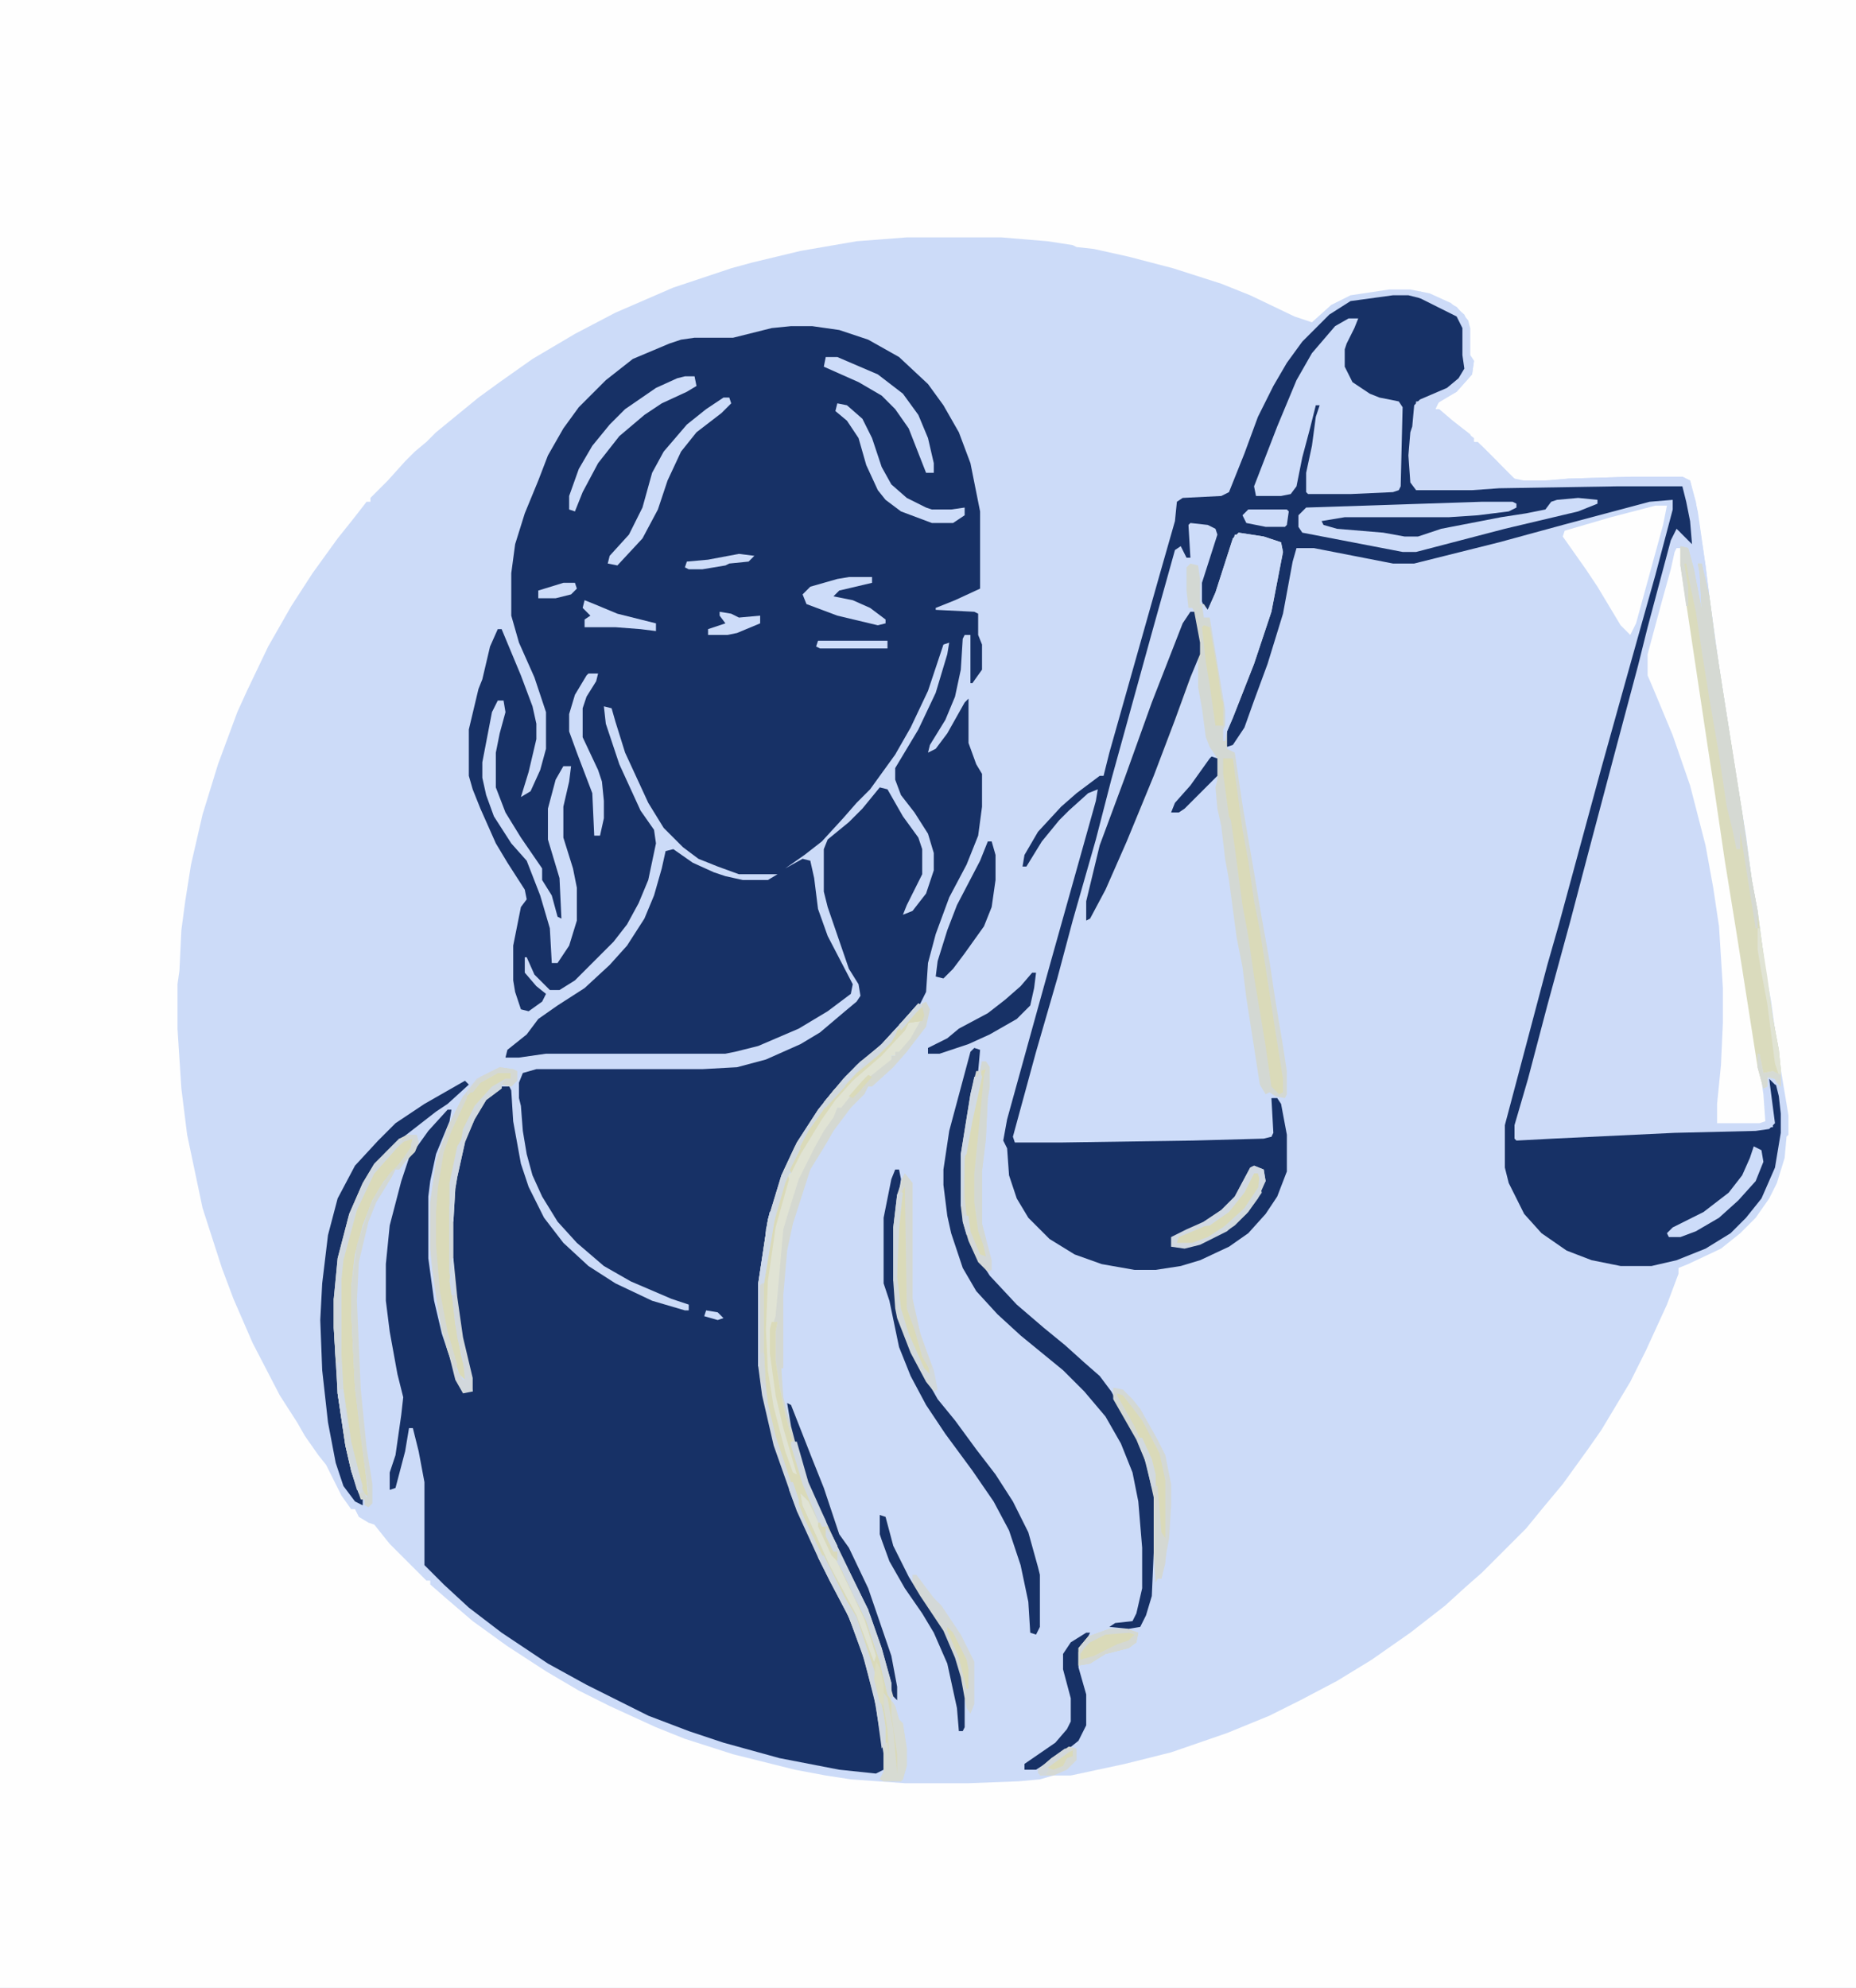 <?xml version="1.0" encoding="UTF-8"?>
<svg data-bbox="0 0 962 1030" xmlns="http://www.w3.org/2000/svg" height="1030" width="962" viewBox="0 0 962 1030" data-type="ugc">
    <g>
        <path fill="#CCDBF8" d="M0 0h962v1030H0z"/>
        <path fill="#FEFEFE" d="M0 0h962v1030H0zm470 123-26 2-29 5-25 6-11 3-30 10-30 13-21 11-22 13-17 12-11 8-22 18-5 5-6 5-5 5-9 10-9 9v2h-2l-7 9-8 10-13 18-11 17-12 21-11 23-5 11-10 27-8 26-6 26-3 19-2 15-1 21-1 7v23l2 31 3 24 8 38 10 31 6 16 10 23 14 27 9 14 4 7 7 10 4 5 8 16 5 7h2l2 4 5 3 3 1 8 10 19 19h2v2l8 7 14 12 18 13 20 13 17 10 16 8 24 11 15 6 25 8 32 8 16 3 13 2 28 2h33l26-1 11-1 7-2h9l28-6 24-6 29-10 22-9 16-8 19-10 18-11 20-14 18-14 11-10 8-7 23-23 9-11 10-12 13-18 7-10 15-25 8-16 11-24 6-16v-3l5-2 17-8 10-8 8-8 7-10 4-8 4-13 1-11 1-1v-10l-4-24-2-13-3-22-3-17-4-30-3-16-3-23-5-30-9-58-5-36-2-16-5-33-3-11-4-2h-26l-33 1-13 1h-13l-4-2-7-8-10-10h-2l-2-4-9-7-7-6h-2l2-4 9-5 8-9 1-7-2-3v-14l-3-7-7-6-11-5-10-2h-11l-20 3-10 5-10 9-9-3-23-11-15-6-25-8-23-6-18-4-9-1-2-1-13-2-24-2z"/>
        <path fill="#173166" d="M410 169h11l14 2 15 5 16 9 15 14 8 11 8 14 6 16 5 25v40l-13 6-10 4v1l20 1 2 1v11l2 5v13l-5 7h-1v-25h-3l-1 2-1 16-3 14-5 12-8 13-1 4 4-2 6-8 9-16 2-2v23l4 11 3 5v17l-2 15-6 15-9 17-7 19-4 15-1 15-3 6-7 7-9 11-8 8-10 8-13 14-9 13-9 15-7 16-6 20-5 33v43l3 20 5 21 10 29 8 18 10 22 5 9 8 16 8 24 5 22 2 17v11l-4 2-19-2-31-6-29-8-18-6-21-8-32-16-20-11-24-16-17-13-13-12-10-10v-43l-3-16-3-12h-2l-2 12-5 19-3 1v-9l3-9 3-21 1-9-3-12-4-22-2-16v-19l2-20 6-23 4-12 10-14 10-11h2l-1 6-7 17-3 14-1 8v32l3 22 4 17 8 24 3 6h5l-3-15-5-24-2-16-1-14v-19l1-17 4-21 5-13 5-9 6-7 5-3h4l1 2 1 16 4 22 4 12 8 16 10 13 13 12 14 9 19 9 17 5h2v-3l-9-3-21-9-14-8-14-12-10-11-8-13-5-11-3-11-2-12-1-13-1-4v-8l2-5 7-2h86l18-1 15-4 18-8 10-6 13-11 6-5 2-3-1-6-5-8-11-32-2-8v-22l2-5 11-9 7-7 9-11 4 1 8 14 8 11 2 6v13l-8 16-2 5 5-2 7-9 4-12v-9l-3-10-7-11-7-9-3-8v-6l12-20 9-19 6-20 1-6-3 1-8 24-9 19-8 14-13 18-7 7-7 8-11 12-9 7-10 7 9-5 4 1 2 9 2 16 5 14 13 25-1 5-12 9-15 9-21 9-12 3-5 1h-93l-14 2h-7l1-4 10-8 6-8 10-7 14-9 13-12 9-10 9-14 5-12 4-14 2-9 4-1 10 7 11 5 6 2 9 2h13l5-3h-20l-11-4-10-4-8-6-10-10-8-13-12-26-5-16-2-7-4-1 1 9 7 21 11 24 7 10 1 7-4 19-5 12-6 11-7 9-20 20-8 5h-5l-8-8-4-9h-1v8l6 7 5 4-2 4-7 5-4-1-3-9-1-6v-18l4-20 3-4-1-5-9-14-6-10-8-18-4-10-2-7v-24l5-21 2-5 4-17 4-9h2l10 24 6 16 2 9v8l-4 17-4 13 5-3 5-11 3-11v-19l-6-18-8-18-4-14v-22l2-15 5-16 7-17 5-13 8-14 8-11 14-14 14-11 19-8 6-2 7-1h20l20-5z"/>
        <path fill="#173166" d="M722 153h8l12 3 13 7 3 4 1 9v8l1 7-6 8-8 5-10 4h-2l-1 13-1 3-1 19 1 7 2 3h29l14-1 61-1h34l3 9 3 16v6h-3l-5-7-2 2-8 29-9 34-9 35-15 56-10 38-13 49-10 36-7 26-1 3v7l65-3 17-1 42-1 9-1-1-9-1-6v-10l3 1 2 8 1 9v10l-3 18-7 16-8 10-8 8-13 8-15 6-13 3h-16l-15-3-13-5-13-9-9-10-8-16-2-8v-22l13-49 9-34 6-21 22-81 12-43 7-25 9-32 9-34v-5l-12 1-45 12-33 9-44 11h-11l-41-8h-9l-2 7-5 27-8 26-7 19-5 14-6 9-3 1-1-2v-6l8-20 9-23 6-19 6-31-1-5-18-4h-5l-3 11-9 27-3 2-3-8v-7l8-25-1-3-8-2h-4l1 17h-4l-2-5-2 1-7 24-8 30-19 69-7 27-15 53-13 47-14 50-1 6h24l68-1 41-1-1-20h4l2 3 3 16v19l-5 13-6 9-9 10-10 7-15 7-10 3-13 2h-11l-17-3-14-5-13-8-11-11-6-10-4-12-1-14-2-4 2-11 13-47 10-36 16-57 7-25 1-6-5 2-10 9-5 5-9 11-8 13h-2l1-6 7-12 12-13 8-7 12-9h2l3-12 26-92 8-28 1-10 3-2 20-1 4-2 8-20 7-19 8-16 7-12 8-11 14-14 11-7z"/>
        <path fill="#CDDBF8" d="m736 151 9 3 10 5 6 7 1 4v14l2 3-1 7-8 9-10 6-1 3 4 2 12 10 4 3v2l4 2 17 17 5 1h13l10-1 33-1h26l4 2 4 16 4 28 2 16 3 23 4 26 10 63 5 35 3 16 4 30 4 26 3 16 1 10v9l-3-1-3-3 3 23-3 3-7 1-42 1-63 3-19 1-1-1v-7l7-24 10-38 12-44 10-38 13-49 12-45 5-20 12-45 3-6 8 8-1-12-2-10-2-8h-34l-61 1-14 1h-29l-3-4-1-14 1-12 1-3 1-11 3-3 14-6 6-5 3-5-1-7v-14l-3-6-20-10z"/>
        <path fill="#CDDCF9" d="m617 271 9 1 4 2 1 3-8 25v11l-2-3v-15l-1-2-4 1v12l1 8 3 2 1 3v9h-1l-1-11-4 4-8 20-13 34-15 42-9 24-6 26v9l10-19 20-47 8-21 13-35 5-13 2-8h1v9l-1 6v8l3 15 1 11 3 7 2 1 1 3v11l-1 4 1 11 2 9 3 25 2 13 2 9 2 16 2 10 2 16 7 45 5 4 2 2-2 1 1 18-1 2-4 1-37 1-68 1h-24l-1-3 12-44 11-38 8-30 12-42 8-31 21-76 12-43 3-2 3 6h2l-1-17z"/>
        <path fill="#D3D8D3" d="m642 276 13 2 9 3 1 5-6 31-9 27-11 28-3 7v9l4 2 4 27 6 35 3 18 5 28 3 20 4 24 2 13v12l-1 2-5-1-3-2-2 1-3-5-7-45-2-16-3-15-4-30-2-11-2-17-2-9-1-11 1-4v-11l-4-6-2-5-2-15-2-11v-15l-6 16-10 27-13 33-18 42-9 17-2 1v-10l7-29 13-35 14-39 16-41 4-6h2l-1-2h-2l-1-9v-12l2-2 4 1 1 7v13h2l2 3 4-9 9-28z"/>
        <path fill="#FEFEFE" d="M869 284h2l4 30 12 77 10 68 6 37 6 36 5 35 1 14-3 1h-22v-10l2-20 1-22v-18l-2-32-3-20-4-22-8-31-9-26-10-24-3-7v-11l7-26 5-18 2-9z"/>
        <path fill="#CDDCF9" d="M699 165h5l-2 5-4 8-1 3v9l4 8 9 6 5 2 10 2 2 3-1 41-1 2-3 1-22 1h-22l-1-1v-10l3-14 2-15 2-6h-2l-3 12-4 15-3 15-3 4-5 1h-13l-1-5 12-31 10-24 8-14 12-14z"/>
        <path fill="#DADBBD" d="m871 283 4 1 3 11 4 21-1-19-1-5h2l4 17 3 23 4 26 10 63 5 35 3 16 4 30 4 26 3 16 1 10v9l-2-2-1-2-4-1v5l-2 1-3-11-5-32-6-38-6-37-5-34-4-26-12-80-2-13z"/>
        <path fill="#173166" d="m505 543 3 1-1 11-3 12-5 31v27l2 12 5 13 7 11 14 15 14 12 11 9 10 9 8 7 6 8 8 15 8 14 4 11 2 10v33l-1 23-3 10-3 6-6 1-10-1 3-2 9-1 2-4 3-13v-21l-2-24-3-15-6-15-8-14-11-13-11-11-22-18-12-11-11-12-7-12-6-18-2-9-2-16v-8l3-20 11-41z"/>
        <path fill="#D4D8D1" d="m480 519 2 4-2 9-10 13-7 8-11 10h-2l-2 4-7 7-9 12-4 7-8 13-9 28-3 14-2 23v38h-1l1 15 4 16-2-13 2 1 11 28 6 15 8 24 5 7 10 21 12 35 3 16v7l-2-2-2 2-7-27-8-21-11-22 2 5 11 23 6 19-1 3-9-24-14-26-9-20-5-11-1-6 4 4 5 10-8-19-8-28-4-16-2-10-1-10v-15l2-5h-2l3-37 1-11 5-18 5-12 8-16 6-9 5-8 5-5 9-10 10-8 4-2v-2h2v-2l5-5 7-10h-5l-2 4-12 13-15 13-9 10-7 10-11 18-5 10-1-3 10-19 10-14 9-10 7-8 14-12 4-4 2-4 5-5 8-9z"/>
        <path fill="#CDDCF9" d="m642 276 13 2 9 3 1 5-6 31-9 27-11 28-3 7-1 5h-1v-6l1-2v-8l-8-48h-3l-1-7 3 3 4-9 9-28z"/>
        <path fill="#E0E3D4" d="m474 528 3 1-5 9-6 7h-2v2h-2v2l-10 8-8 7-8 10h-2l-2 5-5 7-5 9-8 16-5 16-3 10-4 45-1 3h2l-1 5v15l2 13 3 15 6 22 5 17 7 15-1 2-3-4-5-10 3 10 11 23 8 16 8 15 7 19-7-21-8-17-5-11h2l13 26 7 19 5 18 4 20 2 17v11l-2-1-2-23-3-16 2 16 1 9v15h-1l-5-38-5-20-9-26-9-16-16-33-5-13-10-30-4-17-3-26v-30l1-13 5-29 7-21h2l2-6 9-16 9-13 9-10 7-8 11-9 7-7 7-9z"/>
        <path fill="#173166" d="M617 317h2l3 16v6l-5 12-8 22-11 29-14 34-11 25-8 15-2 1v-10l7-29 13-35 14-39 16-41z"/>
        <path fill="#FEFEFE" d="M858 262h6l-2 10-14 51-3 6-5-5-12-20-6-9-12-17 1-3 24-7z"/>
        <path fill="#173166" d="m241 560 2 2-11 10-6 4-18 14-13 13-6 10-7 16-6 23-2 21v15l2 34 4 27 6 23 2 5v3l-4-2-6-8-4-12-4-21-3-27-1-26 1-19 3-25 5-19 9-17 12-13 9-9 15-10 14-8z"/>
        <path fill="#CDDCF9" d="m818 258 10 1v2l-10 4-38 9-46 12h-7l-52-10-2-3v-6l4-4 91-3h16l2 1v2l-4 2-16 2-15 1h-54l-12 2 1 2 7 2 24 2 11 2h7l12-4 31-6 13-2 10-2 3-4 3-1z"/>
        <path fill="#173166" d="M464 606h2l1 5-2 13-1 12v28l1 14 4 13 8 18 9 16 9 11 11 15 10 13 9 14 8 16 5 18 1 4v27l-2 4-3-1-1-16-4-19-6-18-8-15-11-16-14-19-10-15-8-15-6-15-5-24-3-9v-34l4-20z"/>
        <path fill="#CDDCF9" d="M258 363h3l1 6-3 11-2 10v18l5 13 8 13 11 16v6l5 8 3 11 2 1-1-21-6-20v-16l4-15 4-7h4l-1 8-3 13v16l5 16 2 10v17l-4 13-6 9h-3l-1-18-5-17-7-18-8-9-9-14-4-11-2-9v-8l5-26z"/>
        <path fill="#D1D9E1" d="m476 520 2 1-11 13-2 1-3 5-7 7-11 9-12 13-10 14-9 16-6 14-6 21-4 24-1 13v30l3 26 5 20 7 21 7 19 20 41 6 10 9 27 5 23 3 25-1-17-2-12v-7l2 3 3 16 2 23v-10l-3-21v-7l2 3 2 7 2 2 2 13v9l-2 7-1 1h-9l-2-1 2-4v-9l-5-30-6-22-7-19-10-19-6-12-11-24-12-34-6-26-2-15v-43l5-33 7-23 8-17 11-17 8-10 12-13 13-11 11-12 7-8z"/>
        <path fill="#DADAB9" d="M211 590h3l-1 5-9 12-5 5-6 10-5 13-4 15-2 17v12l2 40 6 48 1 9-3-3-5-17-4-21-2-15-1-18v-39l2-14 7-25 9-17 9-10z"/>
        <path fill="#DADAB9" d="m258 555 7 1v3l-10 5-8 9-6 12-5 17-2 11-1 13v33l3 27 3 16 2 8v5l-3-3-5-15-5-22-2-14-1-16v-17l2-20 3-14 6-15 7-13 5-5 8-5z"/>
        <path fill="#D3D8D3" d="M211 588h5l1 4-2 5-5 5-3 4h-2l-2 4-8 13-4 10-5 21-1 20 2 46 3 30 3 19v10l-2 2-2-1v-3h-2l-5-15-3-13-4-27-2-34v-15l2-21 6-23 7-16 6-10 13-13zm0 2-10 9-8 9-9 19-7 26-1 10v39l1 18 4 27 5 20 4 9 1-3-4-28-3-26-2-40v-12l3-22 7-21 5-9 5-7 5-5 7-10v-3z"/>
        <path fill="#D5D9D3" d="m871 283 4 1 3 11 4 21-1-19-1-5h2l4 17 3 23 4 26 10 63 5 35 3 16v9h-1l-8-50v9h-2l-2-10-3-12-4-27-5-29-4-25-3-20-3-14-2-11h-1l2 12v10h-1l-3-21z"/>
        <path fill="#D3D8D8" d="M509 550h2l2 3v10l-1 6-1 21-2 17v27l5 19v5l-2 1-5-5-5-11-3-10-1-8v-27l5-31 3-12h2z"/>
        <path fill="#DADAB9" d="m408 608 1 3-7 25-4 28-1 25 1 21 3 19 6 23 4 11 2 1-7-24-4-17-3-22v-12l1-4h3l-1 5v15l2 13 3 15 6 22 5 17 7 15-1 2-3-4-5-10 3 10 11 23 8 16 8 15 7 19-7-21-8-17-5-11h2l13 26 7 19 5 18 4 20 2 17v11l-2-1-2-23-3-16 2 16 1 9v15h-1l-5-38-5-20-9-26-9-16-16-33-5-13-10-30-4-17-3-26v-30l1-13 5-29z"/>
        <path fill="#D3D8D7" d="m456 785 3 1 4 15 8 16 2 3v-4h2l9 12 4 4 10 15 7 14v22l-2 5-2-3-1-5v15l-1 2h-2l-1-12-5-23-7-16-6-10-9-13-8-14-4-11-1-3z"/>
        <path fill="#DADAB9" d="M634 393h5l3 22 2 15 3 16 3 21 3 15 8 52 4 25v7l-2 1-4-4-3-21-6-36-3-21-3-16-4-30-2-14-1-2-3-22z"/>
        <path fill="#D2D9DC" d="m469 608 4 5v60l4 18 7 19 2 10-2 1-4-5-8-15-7-18-1-5-1-14v-28l2-17 3-9z"/>
        <path fill="#173166" d="M512 436h2l2 7v13l-2 14-4 10-10 14-6 8-5 5-4-1 1-8 5-16 5-13 12-23z"/>
        <path fill="#D3D8D5" d="m577 719 5 1 5 5 4 5 9 16 4 8 3 15v11l-1 17-3 16-1 5h-2l-1 2-1-15v-29l-4-18-5-12-12-21z"/>
        <path fill="#D2D8DC" d="m259 553 7 1 2 1v5l-3 3-5-1v2l-8 6-6 10-5 12-4 18-1 6-1 17v19l2 20 3 21 5 21v7l-5 1-4-7-3-12-4-14-2-11-3-21-1-10v-24l3-21 6-18 8-16 7-9zm-1 2-9 5-4 5-4 4-8 17-4 11-3 18-1 13v17l2 24 4 21 6 20 3 5h1l-1-10-3-12-3-24-1-10v-33l2-18 4-17 5-13 7-10 7-6 7-3v-3z"/>
        <path fill="#173166" d="m408 727 2 1 11 28 6 15 8 24 5 7 10 21 12 35 3 16v7l-2-2-7-25-7-20-15-30-14-31-5-15-5-19z"/>
        <path fill="#CDDCF9" d="M375 206h3l1 3-5 5-13 10-8 10-7 15-5 15-8 15-13 14-5-1 1-4 10-11 7-14 5-18 6-11 12-14 10-8z"/>
        <path fill="#CDDCF9" d="M355 195h5l1 5-5 3-13 6-9 6-13 11-11 14-8 15-4 10-3-1v-7l5-14 7-12 9-11 8-8 16-11 11-5z"/>
        <path fill="#CDDCF9" d="m434 209 5 1 8 7 5 10 5 15 5 9 8 7 10 5 3 1h10l7-1v4l-6 4h-11l-16-6-8-6-4-5-6-13-4-14-6-9-6-5z"/>
        <path fill="#D1D9E1" d="m650 604 5 2 1 6-4 9-6 8-10 9-14 7-8 2-7-1v-5l8-4 9-4 9-6 7-7 8-15z"/>
        <path fill="#CDDCF9" d="M428 185h6l21 9 13 10 8 11 5 12 3 13v5h-4l-9-23-7-10-7-7-12-7-18-8z"/>
        <path fill="#D1D9E1" d="M410 747h3l6 21 13 29 14 29 5 11 6 17 5 18v9l-2-3-4-17-7-21-12-25-2-6v3l8 16 7 17 4 13-1 3-9-24-14-26-9-20-5-11-1-6 4 4 5 10-8-19-6-20z"/>
        <path fill="#173166" d="M535 504h2l-1 8-2 9-7 7-14 8-11 5-15 5h-6v-3l10-5 6-5 15-8 9-7 8-7z"/>
        <path fill="#173166" d="M563 846h2l-2 4-4 6v8l4 14v16l-4 8-5 4-17 11h-6v-3l16-11 6-7 2-4v-12l-4-15v-8l4-6z"/>
        <path fill="#CDDCF9" d="M440 299h12v3l-17 4-3 3 10 2 9 4 8 6v2l-4 1-21-5-16-6-2-5 4-4 14-4z"/>
        <path fill="#CDDCF9" d="M305 349h5l-1 4-5 8-2 6v15l8 17 2 6 1 10v9l-2 9h-3l-1-22-8-21-4-11v-9l3-10 6-10z"/>
        <path fill="#173166" d="m456 785 3 1 4 15 8 16 6 10 12 18 6 14 3 10 2 11v15l-1 2h-2l-1-12-5-23-7-16-6-10-9-13-8-14-4-11-1-3z"/>
        <path fill="#D1D9E1" d="m207 590 2 1-7 8-8 9-9 19-7 26-1 10v39l1 18 4 27 5 20 1 6-2 1-4-12-3-13-4-27-2-34v-15l2-21 6-23 7-16 6-10z"/>
        <path fill="#DADAB9" d="M509 554h2l-4 46-1 8v15l2 15 3 13-3-1-5-12-2-8-1-10v-19l5-31z"/>
        <path fill="#D1D9E2" d="m476 520 2 1-11 13-2 1-3 5-7 7-11 9-12 13-10 14-9 16-6 14-6 21-5 31-1 1-1 42h-1v-43l5-33 7-23 8-17 11-17 8-10 12-13 13-11 11-12 7-8z"/>
        <path fill="#CDDCF9" d="m909 594 4 2 1 6-4 10-9 10-10 9-12 7-8 3h-6l-1-2 3-3 16-8 13-10 7-9 4-9z"/>
        <path fill="#DADAB9" d="M469 614h1l1 64 7 20 3 9 1 5-3-3-8-18-4-13-2-17v-24l3-22z"/>
        <path fill="#DADAB9" d="M575 844h9l6 2-1 5-4 3-12 3-8 5-6 1v-9l5-6z"/>
        <path fill="#DADAB9" d="m579 722 3 1 10 13 9 17 3 14v32l-2-2-1-3-2-24-3-14-8-17-9-16z"/>
        <path fill="#D7DBD3" d="m458 877 2 3 3 16 2 23v-10l-3-21v-7l2 3 2 7 2 2 2 13v9l-2 7-1 1h-9l-2-1 2-4v-15h2l1 10-1-17-2-12z"/>
        <path fill="#DADAB9" d="m650 607 3 1-1 9-4 6-8 9-14 9-8 3h-8l1-3 12-5 10-6 6-5 7-10z"/>
        <path fill="#D4D8D3" d="M242 566v3l-8 17-4 11-3 18-1 13v17l2 24 4 21 5 17-1 3-4-10-3-11-2-11-3-21-1-10v-24l3-21 6-18 8-16z"/>
        <path fill="#CDDCF9" d="m303 311 5 2 12 5 20 5v4l-8-1-13-1h-16v-4l3-2-4-4z"/>
        <path fill="#D3D8D3" d="M509 550h2l2 3v10l-1 6-1 21-2 17v27l2 8-1 4-3-8-2-15v-15l3-30 2-21 1-3-3 1zm-3 5 2 1-2 2z"/>
        <path fill="#D1D9E2" d="m424 804 1 2h2l11 22 6 10 9 27 5 23 1 7v8l-2 3-3-22-6-24-8-22-10-19-6-12z"/>
        <path fill="#D4D8D3" d="m469 608 4 5v60l4 18 6 17-1 2-4-7-4-14-4-11-1-63-2 3v-6z"/>
        <path fill="#E0E3D4" d="m415 774 4 4 18 38 11 23 6 19-1 3-9-24-14-26-9-20-5-11z"/>
        <path fill="#DADAB9" d="m624 324 3 1 4 22 2 15 1 2v12h-4l-3-21-2-12-2-18z"/>
        <path fill="#173166" d="m628 392 3 1v9l-17 17-3 2h-4l2-5 8-9 10-14z"/>
        <path fill="#CDDCF9" d="M647 264h20l1 1-1 7-1 1h-10l-10-2-2-4z"/>
        <path fill="#DADAB9" d="m478 522 1 4-1 3-7 1-2 4-12 13-15 13-9 10-7 10-11 18-5 10-1-3 10-19 10-14 9-10 7-8 14-12 4-4 2-4 5-5z"/>
        <path fill="#D1D9E0" d="m434 804 3 4 13 26 7 20 5 18v9l-2-3-4-17-7-21-12-25-3-6z"/>
        <path fill="#CDDCF9" d="m373 317 6 1 4 2 11-1v4l-12 5-5 1h-10v-3l9-3-3-4z"/>
        <path fill="#D1D9DF" d="m259 553 7 1 2 1v5l-3 3-5-1v2l-8 6-6 10-4 9h-2l-1 2 1-6 6-12 9-10 7-4h3v-3h-7l-9 5-4 5h-2l2-4 4-4z"/>
        <path fill="#D5D9D4" d="m554 905 4 1v6l-5 5-7 3h-7l-1-3 7-6z"/>
        <path fill="#D4D8D3" d="M598 770h2l2 24 2 3h1l-1 13-2 8h-2l-1 2-1-15z"/>
        <path fill="#D4D8D3" d="M575 844h9l6 2-1 5-4 3-12 3-8 5-6 1v-9l5-6zm-2 2-8 4-5 7v3l7-2 12-6 6-2 3-3-3-1z"/>
        <path fill="#E0E3D4" d="M911 481h1l4 25 3 22 3 16 1 10v9l-2-2-1-2-4-1v5l-2 1-3-11v-7h1l2 10 5-1 3 2-2-6-4-31-3-16-2-12z"/>
        <path fill="#D1D9E1" d="m476 520 2 1-11 13-2 1-3 5-7 7-11 9-12 13-5 5 1-4 9-11 9-9 10-8 12-13 7-8z"/>
        <path fill="#D1D9DE" d="M175 706h1v14h2l4 27 5 20 1 6-2 1-4-12-3-13-4-27z"/>
        <path fill="#D1D9E3" d="m650 604 5 2 1 6-2 3-2-7h-2l-5 10-8 10-10 7-7 1 4-3 9-6 7-7 8-15z"/>
        <path fill="#CDDCF9" d="M424 332h36v4h-35l-2-1z"/>
        <path fill="#CFDAEB" d="m401 627 1 2-6 36-1 1-1 42h-1v-43l5-33 1-4z"/>
        <path fill="#D0DAE6" d="m508 555 1 3-5 23-3 17-1 1-1 26h-1v-27l5-31 2-9h2z"/>
        <path fill="#CDDCF9" d="m383 287 8 1-3 3-10 1-2 1-12 2h-7l-2-1 1-3 11-1z"/>
        <path fill="#D2D9DC" d="M175 668h1l1 34v18h-1v-14h-2l-1-18v-15z"/>
        <path fill="#CDDCF9" d="M292 302h6l1 3-3 3-8 2h-9v-4z"/>
        <path fill="#D1D9E0" d="M467 618h1l-1 9-1 10-1 24-2 3v-28l2-17z"/>
        <path fill="#D1D9E3" d="m240 589 1 3-4 18-1 6-1 17h-1l-1-7v-13l4-19z"/>
        <path fill="#D0D9E3" d="m434 804 3 4 13 26 1 5-3-1-11-23-3-6z"/>
        <path fill="#D4D8D3" d="m259 553 7 1 2 1v5l-3 3-5-1 2-3h3v-3h-7l-9 5-4 5h-2l2-4 4-4z"/>
        <path fill="#D4D8D3" d="M395 665h1v36l1 18-2-3-1-2v-48z"/>
        <path fill="#D9D9BB" d="M424 789h2v2h3l5 10v8l-3-3-7-15z"/>
        <path fill="#D1D9DE" d="m653 614 1 4-7 10-7 7-3 2-3-1 11-10 6-9z"/>
        <path fill="#DADAB9" d="m491 843 3 3 7 14 1 5v10h-1l-4-16-6-14z"/>
        <path fill="#D1D9E0" d="M590 745h2l5 11 2 8v6l-2 1-4-16-3-7z"/>
        <path fill="#D0DAE8" d="M175 706h1v14h2l2 19-2 2-3-19z"/>
        <path fill="#DCDDC3" d="m454 861 2 3 2 9v11l-2-2-3-12z"/>
        <path fill="#D6DAD3" d="M911 546h1l2 10 5-1 4 2v6l-2-2-1-2-4-1v5l-2 1-3-11z"/>
        <path fill="#D2D8D8" d="M575 844h9l1 2-12 1-8 4-5 5-1-2 5-6z"/>
        <path fill="#D2D8DB" d="m552 906 2 1-4 5-6 4-2 4-4-1v-2l7-6z"/>
        <path fill="#D1D9DF" d="m207 590 2 1-7 8-8 9-1-3 7-8z"/>
        <path fill="#D9D9BA" d="m478 522 1 4-1 3-7 1-2 4-3 3h-2l1-3 5-5z"/>
        <path fill="#D0DAE6" d="m401 627 1 2-3 14-2 7h-1l1-13 2-9z"/>
        <path fill="#D1D9DF" d="m414 593 1 2-8 16-1-4 6-13z"/>
        <path fill="#DADAB9" d="M556 907v3l-3 1-2 4-5 2-3-1 11-8z"/>
        <path fill="#D1D9E2" d="m182 758 1 2h2l3 10-1 4-2-2-3-10z"/>
        <path fill="#D1D9DE" d="M438 560v3l-10 11-1-3 8-9z"/>
        <path fill="#D1D9E2" d="m508 555 1 3-5 15h-1l1-9 1-6h2z"/>
        <path fill="#D2D8D9" d="M394 701h2l1 18-2-3-1-2z"/>
        <path fill="#D3D8D7" d="M211 588h5l1 4-2 5-2-4 1-3-6 2z"/>
        <path fill="#D1D9E0" d="m476 520 2 1-11 13-1-3z"/>
        <path fill="#D0D9E4" d="M409 768h2l3 9v6l-2-3-3-8z"/>
        <path fill="#D0D9E4" d="m422 777 2 3 4 8v3h-2l-5-11z"/>
        <path fill="#DADAB9" d="m450 557 2 1-7 8-3 3-2-1 7-8z"/>
        <path fill="#D0DAE7" d="m446 550 2 1-8 9-4 2 2-4z"/>
        <path fill="#CFDAE9" d="M234 652h1l1 19h-2l-1-7z"/>
        <path fill="#D1D9DF" d="M439 833h2l4 8-1 3-2-1-3-7z"/>
        <path fill="#D0D9E4" d="m428 791 3 4 3 6v3h-2l-4-8z"/>
        <path fill="#CDDCF9" d="m366 679 6 1 3 3-3 1-7-2z"/>
        <path fill="#D1D9E3" d="m499 628 1 2h2l1 8-2 2-2-7z"/>
    </g>
</svg>
